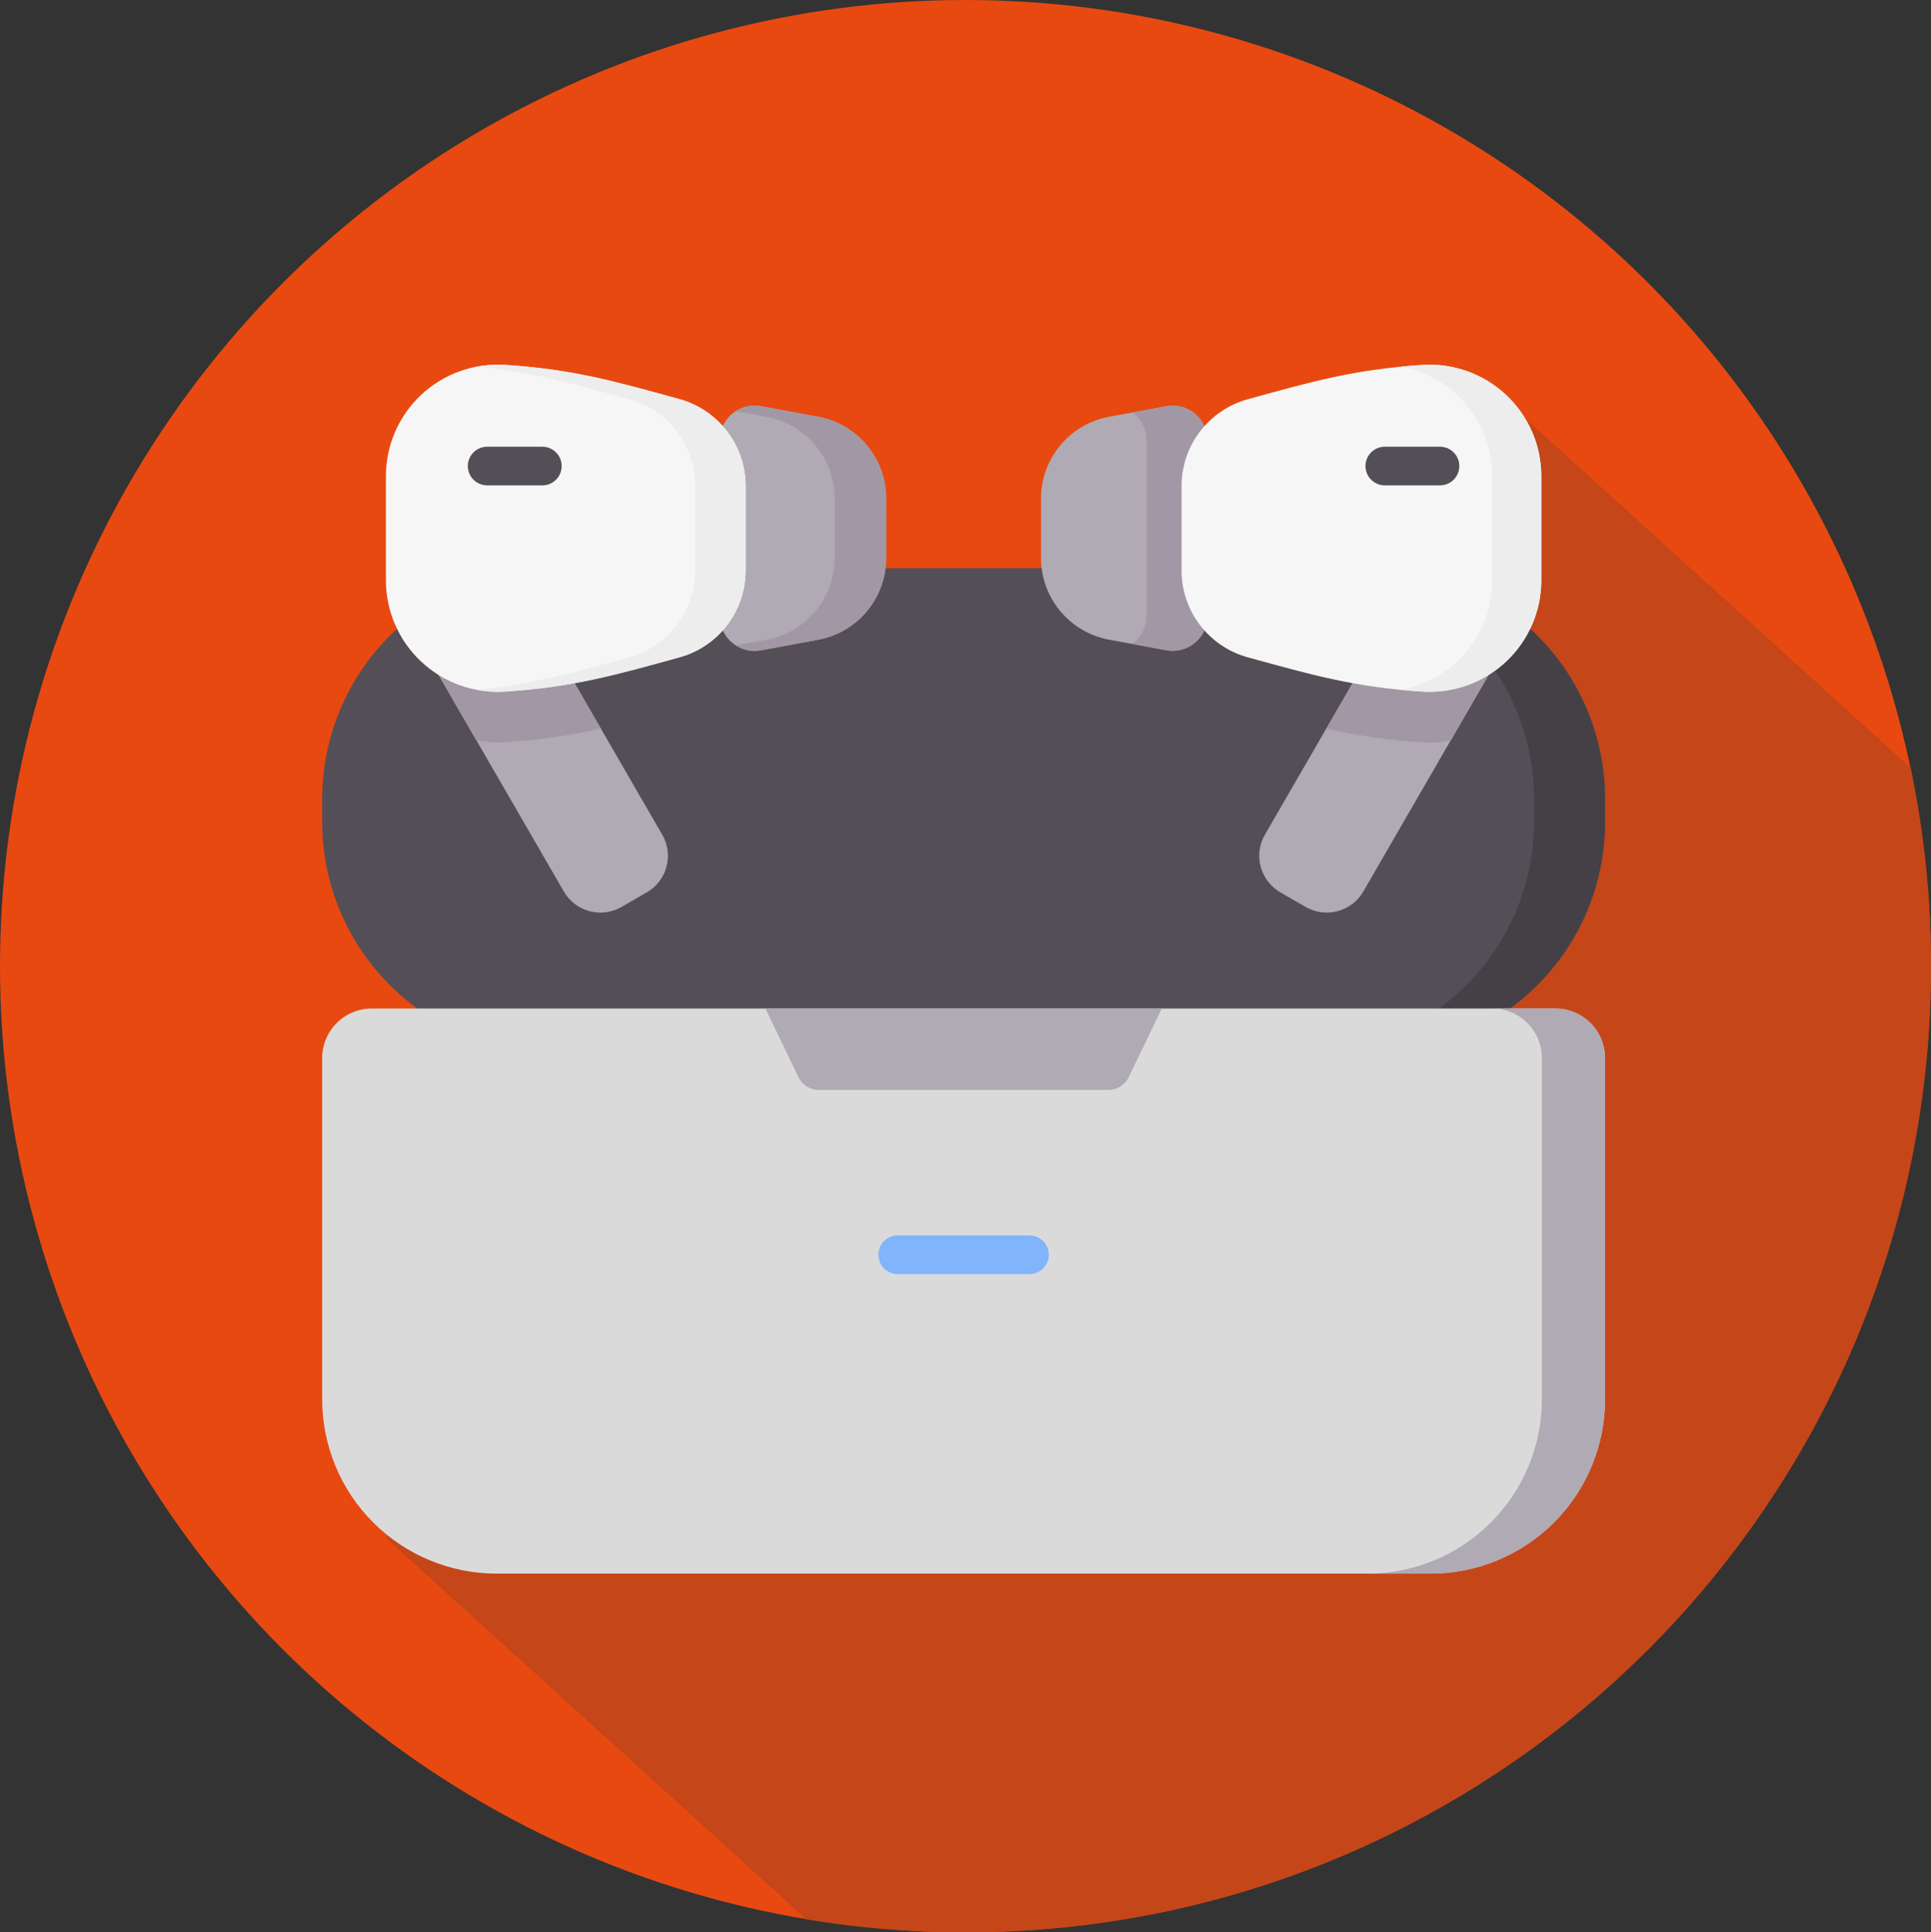 <svg width="197.796" height="197.913" viewBox="0 0 197.796 197.913" fill="none" xmlns="http://www.w3.org/2000/svg" xmlns:xlink="http://www.w3.org/1999/xlink">
    <rect x="0" y="0" width="197.796" height="197.913" fill="#333333" stroke="none"/>
    <desc>
        Created with Pixso.
    </desc>
    <ellipse id="ellipse" cx="98.898" cy="98.956" rx="98.898" ry="98.956" fill="#E84910"/>
    <path id="交集" d="M195.709 78.637C197.077 85.195 197.796 91.992 197.796 98.956C197.796 153.608 153.518 197.913 98.898 197.913C93.346 197.913 87.9 197.455 82.597 196.575L39.498 157.496L156.406 43L195.709 78.637Z" clip-rule="evenodd" fill-rule="evenodd" fill="#C54618" fill-opacity="1"/>
    <path id="path" d="M140.743 107.81L56.66 107.81C55.886 107.81 55.112 107.772 54.341 107.697C53.57 107.621 52.805 107.508 52.045 107.357C51.285 107.206 50.534 107.018 49.792 106.794C49.051 106.569 48.322 106.309 47.606 106.013C46.89 105.717 46.191 105.387 45.507 105.022C44.824 104.657 44.16 104.26 43.516 103.83C42.871 103.4 42.25 102.94 41.651 102.449C41.052 101.958 40.478 101.439 39.93 100.892C39.382 100.345 38.862 99.772 38.371 99.174C37.879 98.576 37.418 97.955 36.988 97.312C36.557 96.668 36.159 96.005 35.794 95.323C35.429 94.641 35.098 93.942 34.801 93.227C34.505 92.512 34.244 91.784 34.019 91.044C33.794 90.303 33.606 89.553 33.455 88.794C33.303 88.035 33.19 87.271 33.114 86.501C33.038 85.731 33 84.959 33 84.185L33 81.817C33 81.043 33.038 80.271 33.114 79.501C33.19 78.731 33.303 77.966 33.454 77.207C33.605 76.448 33.793 75.699 34.018 74.958C34.243 74.218 34.504 73.49 34.8 72.775C35.097 72.06 35.428 71.361 35.793 70.679C36.158 69.996 36.556 69.333 36.987 68.69C37.417 68.047 37.878 67.426 38.37 66.828C38.861 66.229 39.381 65.657 39.929 65.109C40.477 64.562 41.05 64.043 41.65 63.552C42.248 63.061 42.87 62.601 43.514 62.171C44.159 61.741 44.823 61.344 45.506 60.979C46.19 60.614 46.889 60.284 47.605 59.987C48.321 59.691 49.05 59.431 49.792 59.206C50.533 58.982 51.284 58.794 52.044 58.643C52.804 58.492 53.57 58.379 54.341 58.303C55.112 58.227 55.885 58.189 56.66 58.189L140.743 58.189C141.518 58.189 142.291 58.227 143.062 58.303C143.833 58.379 144.599 58.492 145.359 58.643C146.119 58.794 146.87 58.982 147.611 59.207C148.353 59.432 149.082 59.692 149.798 59.988C150.514 60.284 151.213 60.615 151.897 60.98C152.58 61.344 153.244 61.742 153.888 62.172C154.533 62.602 155.154 63.062 155.753 63.553C156.352 64.044 156.926 64.563 157.474 65.11C158.022 65.657 158.541 66.23 159.033 66.828C159.525 67.427 159.986 68.047 160.416 68.691C160.847 69.334 161.244 69.997 161.61 70.679C161.975 71.362 162.306 72.061 162.602 72.775C162.899 73.49 163.16 74.218 163.385 74.958C163.61 75.699 163.798 76.449 163.949 77.207C164.1 77.966 164.214 78.731 164.29 79.501C164.365 80.271 164.403 81.043 164.403 81.817L164.403 84.185C164.403 84.958 164.365 85.73 164.289 86.5C164.214 87.27 164.1 88.035 163.949 88.794C163.798 89.553 163.609 90.302 163.385 91.043C163.16 91.783 162.899 92.511 162.602 93.226C162.306 93.941 161.975 94.639 161.61 95.322C161.244 96.004 160.846 96.667 160.416 97.31C159.985 97.954 159.524 98.574 159.033 99.172C158.541 99.77 158.021 100.343 157.474 100.89C156.926 101.437 156.352 101.956 155.753 102.447C155.154 102.938 154.532 103.398 153.888 103.828C153.244 104.258 152.58 104.656 151.896 105.02C151.213 105.385 150.513 105.715 149.797 106.012C149.082 106.308 148.353 106.568 147.611 106.793C146.87 107.017 146.119 107.205 145.359 107.356C144.599 107.507 143.833 107.62 143.062 107.696C142.291 107.772 141.518 107.81 140.743 107.81Z" fill-rule="nonzero" fill="#544F57"/>
    <path id="path" d="M140.743 58.189L133.472 58.189C134.247 58.189 135.02 58.227 135.792 58.303C136.563 58.379 137.328 58.492 138.088 58.643C138.848 58.794 139.599 58.982 140.341 59.207C141.082 59.432 141.811 59.692 142.527 59.988C143.243 60.284 143.943 60.615 144.626 60.98C145.309 61.344 145.973 61.742 146.617 62.172C147.262 62.602 147.883 63.062 148.482 63.553C149.081 64.044 149.655 64.563 150.203 65.11C150.751 65.657 151.271 66.23 151.762 66.828C152.254 67.427 152.715 68.047 153.145 68.691C153.576 69.334 153.974 69.997 154.339 70.679C154.704 71.362 155.035 72.061 155.332 72.775C155.628 73.49 155.889 74.218 156.114 74.958C156.339 75.699 156.527 76.449 156.678 77.207C156.829 77.966 156.943 78.731 157.019 79.501C157.095 80.271 157.133 81.043 157.133 81.817L157.133 84.185C157.133 84.958 157.095 85.73 157.019 86.5C156.943 87.27 156.829 88.035 156.678 88.794C156.527 89.553 156.339 90.302 156.114 91.043C155.889 91.783 155.628 92.511 155.332 93.226C155.035 93.941 154.704 94.639 154.339 95.322C153.974 96.004 153.576 96.667 153.145 97.31C152.715 97.954 152.254 98.574 151.762 99.172C151.27 99.77 150.751 100.343 150.203 100.89C149.655 101.437 149.081 101.956 148.482 102.447C147.883 102.938 147.262 103.398 146.617 103.828C145.973 104.258 145.309 104.656 144.626 105.02C143.942 105.385 143.243 105.715 142.527 106.012C141.811 106.308 141.082 106.568 140.341 106.793C139.599 107.017 138.848 107.205 138.088 107.356C137.328 107.507 136.563 107.62 135.791 107.696C135.02 107.772 134.247 107.81 133.472 107.81L140.743 107.81C141.518 107.81 142.291 107.772 143.062 107.696C143.833 107.62 144.599 107.507 145.359 107.356C146.119 107.205 146.87 107.017 147.611 106.793C148.353 106.568 149.082 106.308 149.797 106.012C150.513 105.715 151.213 105.385 151.896 105.02C152.58 104.656 153.244 104.258 153.888 103.828C154.532 103.398 155.154 102.938 155.753 102.447C156.352 101.956 156.926 101.437 157.474 100.89C158.021 100.343 158.541 99.77 159.033 99.172C159.524 98.574 159.985 97.954 160.416 97.31C160.846 96.667 161.244 96.004 161.61 95.322C161.975 94.639 162.306 93.941 162.602 93.226C162.899 92.511 163.16 91.783 163.385 91.043C163.61 90.302 163.798 89.553 163.949 88.794C164.1 88.035 164.214 87.27 164.29 86.5C164.365 85.73 164.403 84.958 164.403 84.185L164.403 81.814C164.403 81.04 164.365 80.268 164.289 79.498C164.213 78.728 164.099 77.964 163.948 77.205C163.797 76.446 163.609 75.696 163.383 74.956C163.158 74.215 162.898 73.488 162.601 72.773C162.304 72.058 161.973 71.359 161.608 70.677C161.243 69.995 160.845 69.332 160.414 68.688C159.984 68.045 159.523 67.424 159.031 66.826C158.539 66.228 158.02 65.655 157.472 65.108C156.924 64.561 156.35 64.042 155.751 63.551C155.152 63.06 154.531 62.6 153.886 62.17C153.242 61.74 152.578 61.343 151.895 60.978C151.212 60.614 150.512 60.283 149.796 59.987C149.081 59.691 148.352 59.431 147.61 59.206C146.869 58.982 146.118 58.794 145.358 58.643C144.599 58.492 143.833 58.379 143.062 58.303C142.291 58.227 141.518 58.189 140.743 58.189Z" fill-rule="nonzero" fill="#454045"/>
    <path id="path" d="M146.523 161.172L50.878 161.172C50.292 161.172 49.708 161.144 49.126 161.086C48.543 161.029 47.965 160.943 47.39 160.829C46.816 160.715 46.249 160.573 45.688 160.404C45.128 160.234 44.577 160.037 44.036 159.814C43.495 159.59 42.967 159.34 42.45 159.065C41.934 158.789 41.432 158.489 40.946 158.164C40.459 157.839 39.989 157.491 39.536 157.12C39.084 156.749 38.65 156.357 38.236 155.944C37.822 155.53 37.43 155.098 37.058 154.646C36.687 154.194 36.338 153.725 36.013 153.239C35.688 152.753 35.387 152.252 35.111 151.736C34.835 151.22 34.585 150.693 34.361 150.152C34.137 149.612 33.94 149.062 33.77 148.503C33.6 147.943 33.458 147.377 33.343 146.804C33.229 146.23 33.143 145.652 33.086 145.071C33.029 144.489 33 143.906 33 143.321L33 108.371C33 108.038 33.032 107.707 33.097 107.38C33.162 107.053 33.258 106.736 33.386 106.428C33.514 106.12 33.67 105.827 33.856 105.549C34.041 105.272 34.252 105.016 34.488 104.78C34.724 104.544 34.981 104.333 35.259 104.148C35.536 103.963 35.83 103.806 36.138 103.679C36.446 103.551 36.764 103.455 37.092 103.39C37.42 103.324 37.75 103.292 38.084 103.292L159.319 103.292C159.653 103.292 159.984 103.324 160.311 103.39C160.639 103.455 160.957 103.551 161.266 103.679C161.574 103.806 161.867 103.963 162.145 104.148C162.422 104.333 162.679 104.544 162.915 104.78C163.151 105.016 163.362 105.272 163.547 105.549C163.733 105.827 163.889 106.12 164.017 106.428C164.145 106.736 164.241 107.053 164.306 107.38C164.371 107.707 164.404 108.038 164.403 108.371L164.403 143.321C164.403 143.906 164.375 144.489 164.318 145.071C164.26 145.652 164.174 146.23 164.06 146.803C163.946 147.377 163.804 147.943 163.634 148.503C163.464 149.062 163.267 149.612 163.043 150.152C162.819 150.692 162.569 151.22 162.293 151.736C162.017 152.251 161.716 152.752 161.391 153.238C161.066 153.725 160.717 154.194 160.346 154.646C159.974 155.098 159.581 155.53 159.167 155.944C158.753 156.357 158.32 156.749 157.867 157.12C157.414 157.491 156.944 157.839 156.458 158.164C155.971 158.489 155.469 158.789 154.952 159.064C154.436 159.34 153.907 159.59 153.366 159.814C152.825 160.037 152.274 160.234 151.714 160.404C151.153 160.573 150.586 160.715 150.011 160.829C149.437 160.943 148.858 161.029 148.276 161.086C147.693 161.144 147.108 161.172 146.523 161.172Z" fill-rule="nonzero" fill="#DADADA"/>
    <path id="path" d="M159.319 103.292L152.854 103.292C153.188 103.292 153.519 103.324 153.846 103.39C154.174 103.455 154.492 103.551 154.8 103.679C155.109 103.806 155.402 103.963 155.68 104.148C155.957 104.333 156.214 104.544 156.45 104.78C156.686 105.016 156.897 105.272 157.082 105.549C157.268 105.827 157.424 106.12 157.552 106.428C157.68 106.736 157.776 107.053 157.841 107.38C157.906 107.707 157.939 108.038 157.938 108.371L157.938 143.321C157.938 143.906 157.91 144.489 157.852 145.072C157.795 145.654 157.709 146.232 157.595 146.805C157.48 147.379 157.338 147.946 157.168 148.505C156.998 149.065 156.801 149.615 156.576 150.156C156.352 150.696 156.102 151.224 155.826 151.74C155.549 152.256 155.248 152.757 154.923 153.243C154.597 153.73 154.249 154.199 153.877 154.651C153.505 155.103 153.112 155.536 152.698 155.949C152.283 156.363 151.85 156.755 151.397 157.126C150.944 157.497 150.474 157.845 149.986 158.17C149.499 158.494 148.997 158.795 148.48 159.07C147.964 159.346 147.435 159.595 146.893 159.819C146.352 160.043 145.801 160.239 145.24 160.409C144.68 160.578 144.112 160.72 143.537 160.834C142.963 160.948 142.384 161.033 141.801 161.09C141.218 161.147 140.633 161.175 140.047 161.175L146.523 161.175C147.108 161.175 147.693 161.146 148.275 161.089C148.858 161.032 149.437 160.946 150.011 160.832C150.585 160.718 151.153 160.576 151.713 160.406C152.274 160.237 152.824 160.04 153.365 159.816C153.906 159.592 154.435 159.342 154.952 159.067C155.468 158.791 155.97 158.491 156.457 158.166C156.944 157.841 157.413 157.493 157.866 157.122C158.319 156.751 158.752 156.359 159.166 155.946C159.58 155.532 159.973 155.099 160.345 154.647C160.716 154.195 161.065 153.726 161.39 153.24C161.715 152.754 162.016 152.253 162.292 151.737C162.568 151.222 162.818 150.694 163.042 150.153C163.266 149.613 163.463 149.063 163.633 148.504C163.803 147.944 163.946 147.378 164.06 146.804C164.174 146.231 164.26 145.653 164.317 145.071C164.375 144.489 164.403 143.906 164.403 143.321L164.403 108.371C164.404 108.038 164.371 107.707 164.306 107.38C164.241 107.053 164.145 106.736 164.017 106.428C163.889 106.12 163.733 105.827 163.547 105.549C163.362 105.272 163.151 105.016 162.915 104.78C162.679 104.544 162.422 104.333 162.145 104.148C161.867 103.963 161.574 103.806 161.265 103.679C160.957 103.551 160.639 103.455 160.311 103.39C159.984 103.324 159.653 103.292 159.319 103.292Z" fill-rule="nonzero" fill="#AFAAB4"/>
    <path id="path" d="M83.801 65.516L77.934 66.6C77.677 66.647 77.418 66.666 77.156 66.657C76.895 66.648 76.638 66.61 76.385 66.544C76.132 66.478 75.889 66.386 75.657 66.266C75.424 66.147 75.208 66.004 75.007 65.837C74.806 65.67 74.625 65.483 74.466 65.277C74.306 65.07 74.17 64.849 74.059 64.612C73.948 64.376 73.864 64.13 73.808 63.876C73.751 63.621 73.722 63.363 73.722 63.102L68.589 59.291L68.589 48.492L73.722 45.099C73.722 44.838 73.751 44.58 73.807 44.325C73.864 44.07 73.948 43.825 74.059 43.588C74.17 43.352 74.305 43.13 74.465 42.924C74.625 42.717 74.805 42.531 75.007 42.364C75.207 42.197 75.424 42.053 75.657 41.934C75.889 41.815 76.132 41.722 76.385 41.656C76.638 41.59 76.895 41.553 77.156 41.544C77.418 41.534 77.677 41.553 77.934 41.601L83.801 42.685C84.286 42.775 84.761 42.906 85.223 43.078C85.686 43.251 86.131 43.462 86.557 43.711C86.983 43.96 87.384 44.245 87.761 44.564C88.137 44.883 88.483 45.232 88.799 45.611C89.115 45.99 89.396 46.394 89.641 46.822C89.887 47.25 90.093 47.696 90.261 48.159C90.429 48.623 90.556 49.098 90.641 49.584C90.726 50.069 90.769 50.559 90.769 51.052L90.769 57.148C90.769 57.642 90.726 58.131 90.641 58.617C90.556 59.103 90.429 59.578 90.262 60.041C90.094 60.505 89.887 60.951 89.641 61.379C89.396 61.807 89.115 62.211 88.8 62.59C88.484 62.969 88.138 63.318 87.761 63.637C87.384 63.956 86.983 64.241 86.557 64.49C86.131 64.739 85.686 64.95 85.224 65.123C84.761 65.295 84.286 65.426 83.801 65.516Z" fill-rule="nonzero" fill="#AFAAB4"/>
    <path id="path" d="M83.801 42.685L77.934 41.601C77.01 41.433 76.155 41.604 75.367 42.113L78.527 42.697C79.013 42.788 79.487 42.919 79.95 43.091C80.413 43.263 80.857 43.474 81.283 43.723C81.71 43.973 82.111 44.257 82.488 44.576C82.865 44.895 83.211 45.244 83.527 45.624C83.843 46.003 84.124 46.406 84.369 46.834C84.615 47.262 84.822 47.708 84.99 48.172C85.157 48.636 85.284 49.111 85.369 49.596C85.455 50.082 85.497 50.572 85.497 51.065L85.497 57.148C85.497 57.642 85.454 58.131 85.369 58.617C85.284 59.103 85.157 59.578 84.989 60.042C84.821 60.505 84.614 60.951 84.369 61.379C84.123 61.807 83.842 62.211 83.526 62.59C83.211 62.969 82.864 63.318 82.487 63.637C82.111 63.956 81.709 64.241 81.283 64.49C80.857 64.74 80.412 64.95 79.95 65.123C79.487 65.295 79.012 65.426 78.527 65.516L75.367 66.1C76.155 66.611 77.01 66.782 77.934 66.612L83.801 65.528C84.287 65.438 84.762 65.307 85.225 65.135C85.689 64.962 86.133 64.751 86.56 64.501C86.987 64.251 87.388 63.967 87.765 63.647C88.142 63.328 88.489 62.978 88.805 62.598C89.121 62.218 89.401 61.814 89.647 61.385C89.892 60.956 90.099 60.51 90.267 60.045C90.434 59.581 90.56 59.105 90.645 58.619C90.73 58.132 90.772 57.642 90.771 57.148L90.771 51.052C90.771 50.559 90.728 50.069 90.643 49.583C90.558 49.097 90.431 48.623 90.263 48.159C90.095 47.695 89.888 47.249 89.642 46.821C89.397 46.394 89.116 45.99 88.8 45.611C88.484 45.232 88.138 44.882 87.761 44.563C87.385 44.244 86.983 43.96 86.557 43.711C86.131 43.461 85.686 43.25 85.224 43.078C84.761 42.906 84.286 42.775 83.801 42.685Z" fill-rule="nonzero" fill="#A298A5"/>
    <path id="path" d="M66.256 91.393L63.659 92.893C63.413 93.034 63.156 93.15 62.887 93.24C62.618 93.331 62.343 93.394 62.062 93.431C61.781 93.468 61.499 93.476 61.216 93.458C60.933 93.439 60.654 93.393 60.381 93.32C60.107 93.246 59.843 93.147 59.588 93.022C59.334 92.897 59.094 92.748 58.869 92.576C58.644 92.403 58.438 92.211 58.25 91.998C58.063 91.785 57.898 91.556 57.756 91.311L40.071 60.734L50.159 54.927L67.84 85.502C67.982 85.747 68.098 86.004 68.189 86.273C68.28 86.541 68.344 86.816 68.38 87.096C68.417 87.377 68.427 87.659 68.408 87.942C68.389 88.224 68.343 88.502 68.269 88.776C68.196 89.05 68.096 89.314 67.971 89.568C67.846 89.822 67.696 90.061 67.524 90.286C67.351 90.511 67.158 90.716 66.945 90.903C66.731 91.09 66.502 91.252 66.256 91.393Z" fill-rule="nonzero" fill="#AFAAB4"/>
    <path id="path" d="M50.159 54.927L40.071 60.734L48.797 75.838C49.748 76.019 50.707 76.081 51.674 76.022C55.002 75.827 58.292 75.358 61.542 74.616L50.159 54.927Z" fill-rule="nonzero" fill="#A298A5"/>
    <path id="path" d="M69.593 67.322C63.059 69.116 58.616 70.397 51.681 70.831C50.902 70.879 50.126 70.849 49.352 70.739C48.579 70.629 47.825 70.442 47.091 70.178C46.356 69.913 45.656 69.578 44.99 69.17C44.324 68.763 43.706 68.292 43.137 67.758C42.568 67.225 42.059 66.639 41.609 66.001C41.16 65.363 40.781 64.686 40.47 63.971C40.16 63.255 39.926 62.515 39.767 61.752C39.609 60.988 39.529 60.217 39.529 59.437L39.529 48.776C39.528 47.996 39.607 47.224 39.765 46.459C39.923 45.695 40.157 44.955 40.467 44.239C40.776 43.522 41.156 42.845 41.605 42.206C42.054 41.567 42.563 40.981 43.132 40.446C43.702 39.912 44.32 39.441 44.986 39.033C45.652 38.625 46.352 38.288 47.088 38.024C47.823 37.759 48.577 37.572 49.351 37.462C50.125 37.352 50.901 37.321 51.681 37.37C58.611 37.8 63.059 39.074 69.593 40.878C70.566 41.146 71.471 41.563 72.308 42.127C73.144 42.692 73.869 43.375 74.481 44.177C75.094 44.979 75.562 45.858 75.885 46.813C76.209 47.768 76.372 48.749 76.373 49.758L76.373 58.443C76.372 59.451 76.209 60.433 75.885 61.388C75.562 62.343 75.094 63.221 74.481 64.023C73.869 64.825 73.144 65.508 72.308 66.073C71.471 66.638 70.566 67.054 69.593 67.322Z" fill-rule="nonzero" fill="#F6F6F6"/>
    <path id="path" d="M69.593 40.878C63.059 39.084 58.616 37.803 51.681 37.37C50.721 37.312 49.768 37.373 48.822 37.552C54.51 38.1 58.657 39.279 64.442 40.883C65.414 41.152 66.318 41.569 67.154 42.133C67.989 42.698 68.713 43.381 69.324 44.182C69.936 44.983 70.403 45.861 70.727 46.815C71.05 47.77 71.213 48.75 71.215 49.758L71.215 58.443C71.213 59.45 71.051 60.432 70.728 61.386C70.405 62.341 69.937 63.219 69.326 64.021C68.714 64.823 67.99 65.506 67.155 66.071C66.319 66.636 65.415 67.053 64.442 67.322C58.657 68.919 54.51 70.1 48.822 70.654C49.768 70.833 50.721 70.894 51.681 70.836C58.611 70.405 63.059 69.132 69.593 67.327C70.567 67.059 71.472 66.642 72.309 66.077C73.146 65.512 73.871 64.829 74.483 64.026C75.095 63.224 75.563 62.345 75.887 61.389C76.21 60.434 76.372 59.451 76.373 58.443L76.373 49.758C76.372 48.749 76.209 47.768 75.885 46.813C75.562 45.858 75.094 44.979 74.481 44.177C73.869 43.375 73.144 42.692 72.308 42.127C71.471 41.563 70.566 41.146 69.593 40.878Z" fill-rule="nonzero" fill="#EDEDED"/>
    <path id="path" d="M55.621 49.712L49.975 49.712C49.706 49.721 49.445 49.678 49.194 49.582C48.942 49.486 48.72 49.344 48.526 49.158C48.332 48.971 48.183 48.754 48.077 48.506C47.972 48.259 47.919 48.001 47.919 47.732C47.919 47.463 47.972 47.205 48.077 46.957C48.183 46.71 48.332 46.493 48.526 46.306C48.72 46.12 48.942 45.978 49.194 45.882C49.445 45.786 49.706 45.743 49.975 45.752L55.621 45.752C55.878 45.761 56.123 45.818 56.358 45.923C56.593 46.027 56.799 46.172 56.977 46.357C57.156 46.541 57.293 46.752 57.389 46.99C57.485 47.228 57.533 47.475 57.533 47.732C57.533 47.988 57.485 48.236 57.389 48.474C57.293 48.711 57.156 48.923 56.977 49.107C56.799 49.292 56.593 49.436 56.358 49.541C56.123 49.645 55.878 49.702 55.621 49.712Z" fill-rule="nonzero" fill="#544F57"/>
    <path id="path" d="M113.603 65.516L119.469 66.6C119.727 66.647 119.986 66.666 120.247 66.657C120.508 66.648 120.765 66.61 121.018 66.544C121.271 66.478 121.514 66.386 121.746 66.266C121.979 66.147 122.196 66.004 122.397 65.837C122.598 65.67 122.778 65.483 122.938 65.277C123.098 65.07 123.233 64.849 123.344 64.612C123.455 64.376 123.539 64.13 123.596 63.876C123.653 63.621 123.681 63.363 123.681 63.102L128.814 59.291L128.814 48.492L123.681 45.099C123.681 44.838 123.653 44.58 123.596 44.325C123.539 44.07 123.455 43.825 123.344 43.588C123.233 43.352 123.098 43.13 122.938 42.924C122.778 42.717 122.598 42.531 122.397 42.364C122.196 42.197 121.979 42.053 121.747 41.934C121.514 41.815 121.271 41.722 121.018 41.656C120.765 41.59 120.508 41.553 120.247 41.544C119.986 41.534 119.727 41.553 119.47 41.601L113.603 42.685C113.117 42.775 112.643 42.906 112.18 43.078C111.717 43.25 111.272 43.461 110.846 43.711C110.42 43.96 110.019 44.244 109.642 44.563C109.266 44.883 108.919 45.232 108.603 45.611C108.287 45.99 108.007 46.394 107.761 46.822C107.515 47.249 107.309 47.695 107.141 48.159C106.973 48.623 106.846 49.098 106.76 49.583C106.675 50.069 106.632 50.559 106.632 51.052L106.632 57.148C106.632 57.642 106.675 58.131 106.76 58.617C106.845 59.103 106.972 59.578 107.14 60.042C107.308 60.505 107.515 60.951 107.76 61.379C108.006 61.807 108.287 62.211 108.603 62.59C108.919 62.969 109.265 63.318 109.642 63.638C110.018 63.956 110.42 64.241 110.846 64.49C111.272 64.74 111.717 64.95 112.18 65.123C112.643 65.295 113.117 65.426 113.603 65.516Z" fill-rule="nonzero" fill="#AFAAB4"/>
    <path id="path" d="M123.681 45.099C123.681 44.838 123.653 44.58 123.596 44.325C123.539 44.07 123.455 43.825 123.344 43.588C123.233 43.352 123.098 43.13 122.938 42.924C122.778 42.717 122.598 42.531 122.397 42.364C122.196 42.197 121.979 42.053 121.747 41.934C121.514 41.815 121.271 41.722 121.018 41.656C120.766 41.59 120.508 41.553 120.247 41.544C119.986 41.534 119.727 41.553 119.47 41.601L115.997 42.244C116.451 42.578 116.805 42.997 117.058 43.5C117.312 44.003 117.438 44.536 117.437 45.099L117.437 63.102C117.437 63.663 117.31 64.194 117.056 64.695C116.803 65.196 116.45 65.613 115.997 65.946L119.47 66.589C119.727 66.637 119.986 66.656 120.247 66.647C120.508 66.637 120.765 66.6 121.018 66.534C121.271 66.468 121.514 66.375 121.746 66.256C121.979 66.137 122.196 65.994 122.397 65.827C122.598 65.66 122.778 65.473 122.938 65.266C123.098 65.06 123.233 64.838 123.344 64.602C123.455 64.366 123.539 64.12 123.596 63.865C123.653 63.61 123.681 63.352 123.681 63.091L128.814 59.281L128.814 48.492L123.681 45.099Z" fill-rule="nonzero" fill="#A298A5"/>
    <path id="path" d="M131.147 91.393L133.744 92.893C133.99 93.034 134.248 93.15 134.516 93.24C134.785 93.331 135.06 93.394 135.341 93.431C135.622 93.468 135.905 93.476 136.188 93.458C136.47 93.439 136.749 93.393 137.023 93.32C137.297 93.246 137.561 93.147 137.815 93.022C138.07 92.897 138.309 92.748 138.535 92.576C138.76 92.403 138.966 92.211 139.153 91.998C139.34 91.785 139.505 91.556 139.647 91.311L157.325 60.734L147.244 54.927L129.564 85.494C129.422 85.74 129.306 85.996 129.215 86.265C129.124 86.533 129.06 86.808 129.023 87.089C128.986 87.37 128.977 87.651 128.996 87.934C129.014 88.217 129.06 88.495 129.134 88.768C129.208 89.042 129.307 89.306 129.432 89.56C129.558 89.814 129.707 90.053 129.88 90.278C130.052 90.503 130.245 90.709 130.459 90.895C130.672 91.082 130.901 91.252 131.147 91.393Z" fill-rule="nonzero" fill="#AFAAB4"/>
    <path id="path" d="M147.244 54.927L157.333 60.741L148.607 75.846C147.655 76.027 146.696 76.089 145.73 76.03C142.401 75.835 139.112 75.366 135.862 74.623L147.244 54.927Z" fill-rule="nonzero" fill="#A298A5"/>
    <path id="path" d="M127.811 67.322C134.345 69.116 138.787 70.397 145.722 70.831C146.501 70.879 147.278 70.849 148.051 70.739C148.824 70.629 149.578 70.442 150.313 70.178C151.047 69.913 151.748 69.578 152.414 69.17C153.079 68.763 153.697 68.292 154.266 67.758C154.836 67.225 155.345 66.639 155.794 66.001C156.243 65.363 156.623 64.686 156.933 63.971C157.243 63.255 157.478 62.515 157.636 61.752C157.795 60.988 157.874 60.217 157.874 59.437L157.874 48.776C157.874 47.996 157.795 47.225 157.636 46.461C157.478 45.698 157.243 44.958 156.933 44.243C156.623 43.527 156.243 42.85 155.794 42.212C155.345 41.574 154.836 40.989 154.266 40.455C153.697 39.921 153.079 39.45 152.414 39.043C151.748 38.636 151.047 38.3 150.313 38.035C149.578 37.771 148.824 37.584 148.051 37.474C147.278 37.364 146.501 37.334 145.722 37.383C138.793 37.813 134.345 39.087 127.811 40.891C126.838 41.159 125.934 41.575 125.098 42.139C124.262 42.702 123.538 43.384 122.926 44.185C122.314 44.986 121.845 45.863 121.521 46.816C121.197 47.77 121.033 48.751 121.03 49.758L121.03 58.443C121.031 59.451 121.194 60.433 121.518 61.388C121.842 62.343 122.31 63.221 122.922 64.023C123.534 64.825 124.259 65.508 125.096 66.073C125.932 66.638 126.837 67.054 127.811 67.322Z" fill-rule="nonzero" fill="#F6F6F6"/>
    <path id="path" d="M145.722 37.37C144.952 37.419 144.228 37.477 143.517 37.544C144.169 37.666 144.804 37.842 145.425 38.074C146.045 38.306 146.641 38.59 147.212 38.925C147.783 39.26 148.321 39.642 148.826 40.07C149.33 40.499 149.794 40.968 150.217 41.476C150.64 41.985 151.016 42.527 151.345 43.101C151.674 43.675 151.951 44.274 152.176 44.896C152.401 45.518 152.57 46.155 152.684 46.807C152.798 47.458 152.855 48.115 152.854 48.776L152.854 59.437C152.854 60.098 152.797 60.753 152.682 61.404C152.568 62.055 152.399 62.691 152.174 63.312C151.949 63.934 151.672 64.531 151.344 65.105C151.015 65.678 150.64 66.219 150.217 66.727C149.794 67.236 149.331 67.704 148.827 68.132C148.323 68.56 147.785 68.941 147.215 69.276C146.645 69.611 146.05 69.894 145.43 70.126C144.81 70.358 144.176 70.535 143.525 70.656C144.236 70.723 144.965 70.784 145.73 70.831C146.509 70.879 147.285 70.849 148.059 70.739C148.832 70.629 149.586 70.442 150.32 70.178C151.055 69.913 151.755 69.578 152.421 69.17C153.087 68.763 153.705 68.292 154.274 67.758C154.843 67.225 155.353 66.639 155.802 66.001C156.251 65.363 156.63 64.686 156.941 63.971C157.251 63.255 157.485 62.515 157.644 61.752C157.802 60.988 157.882 60.217 157.882 59.437L157.882 48.776C157.883 47.995 157.804 47.223 157.646 46.458C157.488 45.694 157.254 44.953 156.944 44.237C156.634 43.52 156.254 42.842 155.805 42.203C155.355 41.565 154.846 40.978 154.276 40.443C153.706 39.909 153.088 39.438 152.421 39.03C151.755 38.622 151.054 38.286 150.318 38.021C149.582 37.757 148.828 37.57 148.053 37.46C147.279 37.35 146.502 37.32 145.722 37.37Z" fill-rule="nonzero" fill="#EDEDED"/>
    <path id="path" d="M147.426 49.712L141.78 49.712C141.523 49.702 141.278 49.645 141.043 49.541C140.808 49.436 140.602 49.292 140.423 49.107C140.245 48.923 140.108 48.711 140.012 48.474C139.916 48.236 139.867 47.988 139.867 47.732C139.867 47.475 139.916 47.228 140.012 46.99C140.108 46.752 140.245 46.541 140.423 46.357C140.602 46.172 140.808 46.027 141.043 45.923C141.278 45.818 141.523 45.761 141.78 45.752L147.426 45.752C147.695 45.743 147.956 45.786 148.207 45.882C148.458 45.978 148.681 46.12 148.875 46.306C149.069 46.493 149.218 46.71 149.323 46.957C149.429 47.205 149.481 47.463 149.481 47.732C149.481 48.001 149.429 48.259 149.323 48.506C149.218 48.754 149.069 48.971 148.875 49.158C148.681 49.344 148.458 49.486 148.207 49.582C147.956 49.678 147.695 49.721 147.426 49.712Z" fill-rule="nonzero" fill="#544F57"/>
    <path id="path" d="M113.549 111.628L83.855 111.628C83.414 111.626 83.007 111.508 82.634 111.273C82.261 111.038 81.978 110.723 81.786 110.326L78.401 103.292L119.002 103.292L115.617 110.326C115.425 110.723 115.143 111.038 114.77 111.273C114.397 111.508 113.99 111.626 113.549 111.628Z" fill-rule="nonzero" fill="#AFAAB4"/>
    <path id="path" d="M105.375 130.492L92.029 130.492C91.76 130.502 91.499 130.459 91.248 130.362C90.997 130.266 90.774 130.125 90.58 129.938C90.386 129.752 90.237 129.534 90.132 129.287C90.026 129.039 89.974 128.781 89.974 128.512C89.974 128.244 90.026 127.985 90.132 127.738C90.237 127.49 90.386 127.273 90.58 127.087C90.774 126.9 90.997 126.759 91.248 126.663C91.499 126.566 91.76 126.523 92.029 126.533L105.375 126.533C105.644 126.523 105.904 126.566 106.155 126.663C106.407 126.759 106.629 126.9 106.823 127.087C107.017 127.273 107.167 127.49 107.272 127.738C107.377 127.985 107.43 128.244 107.43 128.512C107.43 128.781 107.377 129.039 107.272 129.287C107.167 129.534 107.017 129.752 106.823 129.938C106.629 130.125 106.407 130.266 106.155 130.362C105.904 130.459 105.644 130.502 105.375 130.492Z" fill-rule="nonzero" fill="#80B4FB"/>
    <defs/>
</svg>

